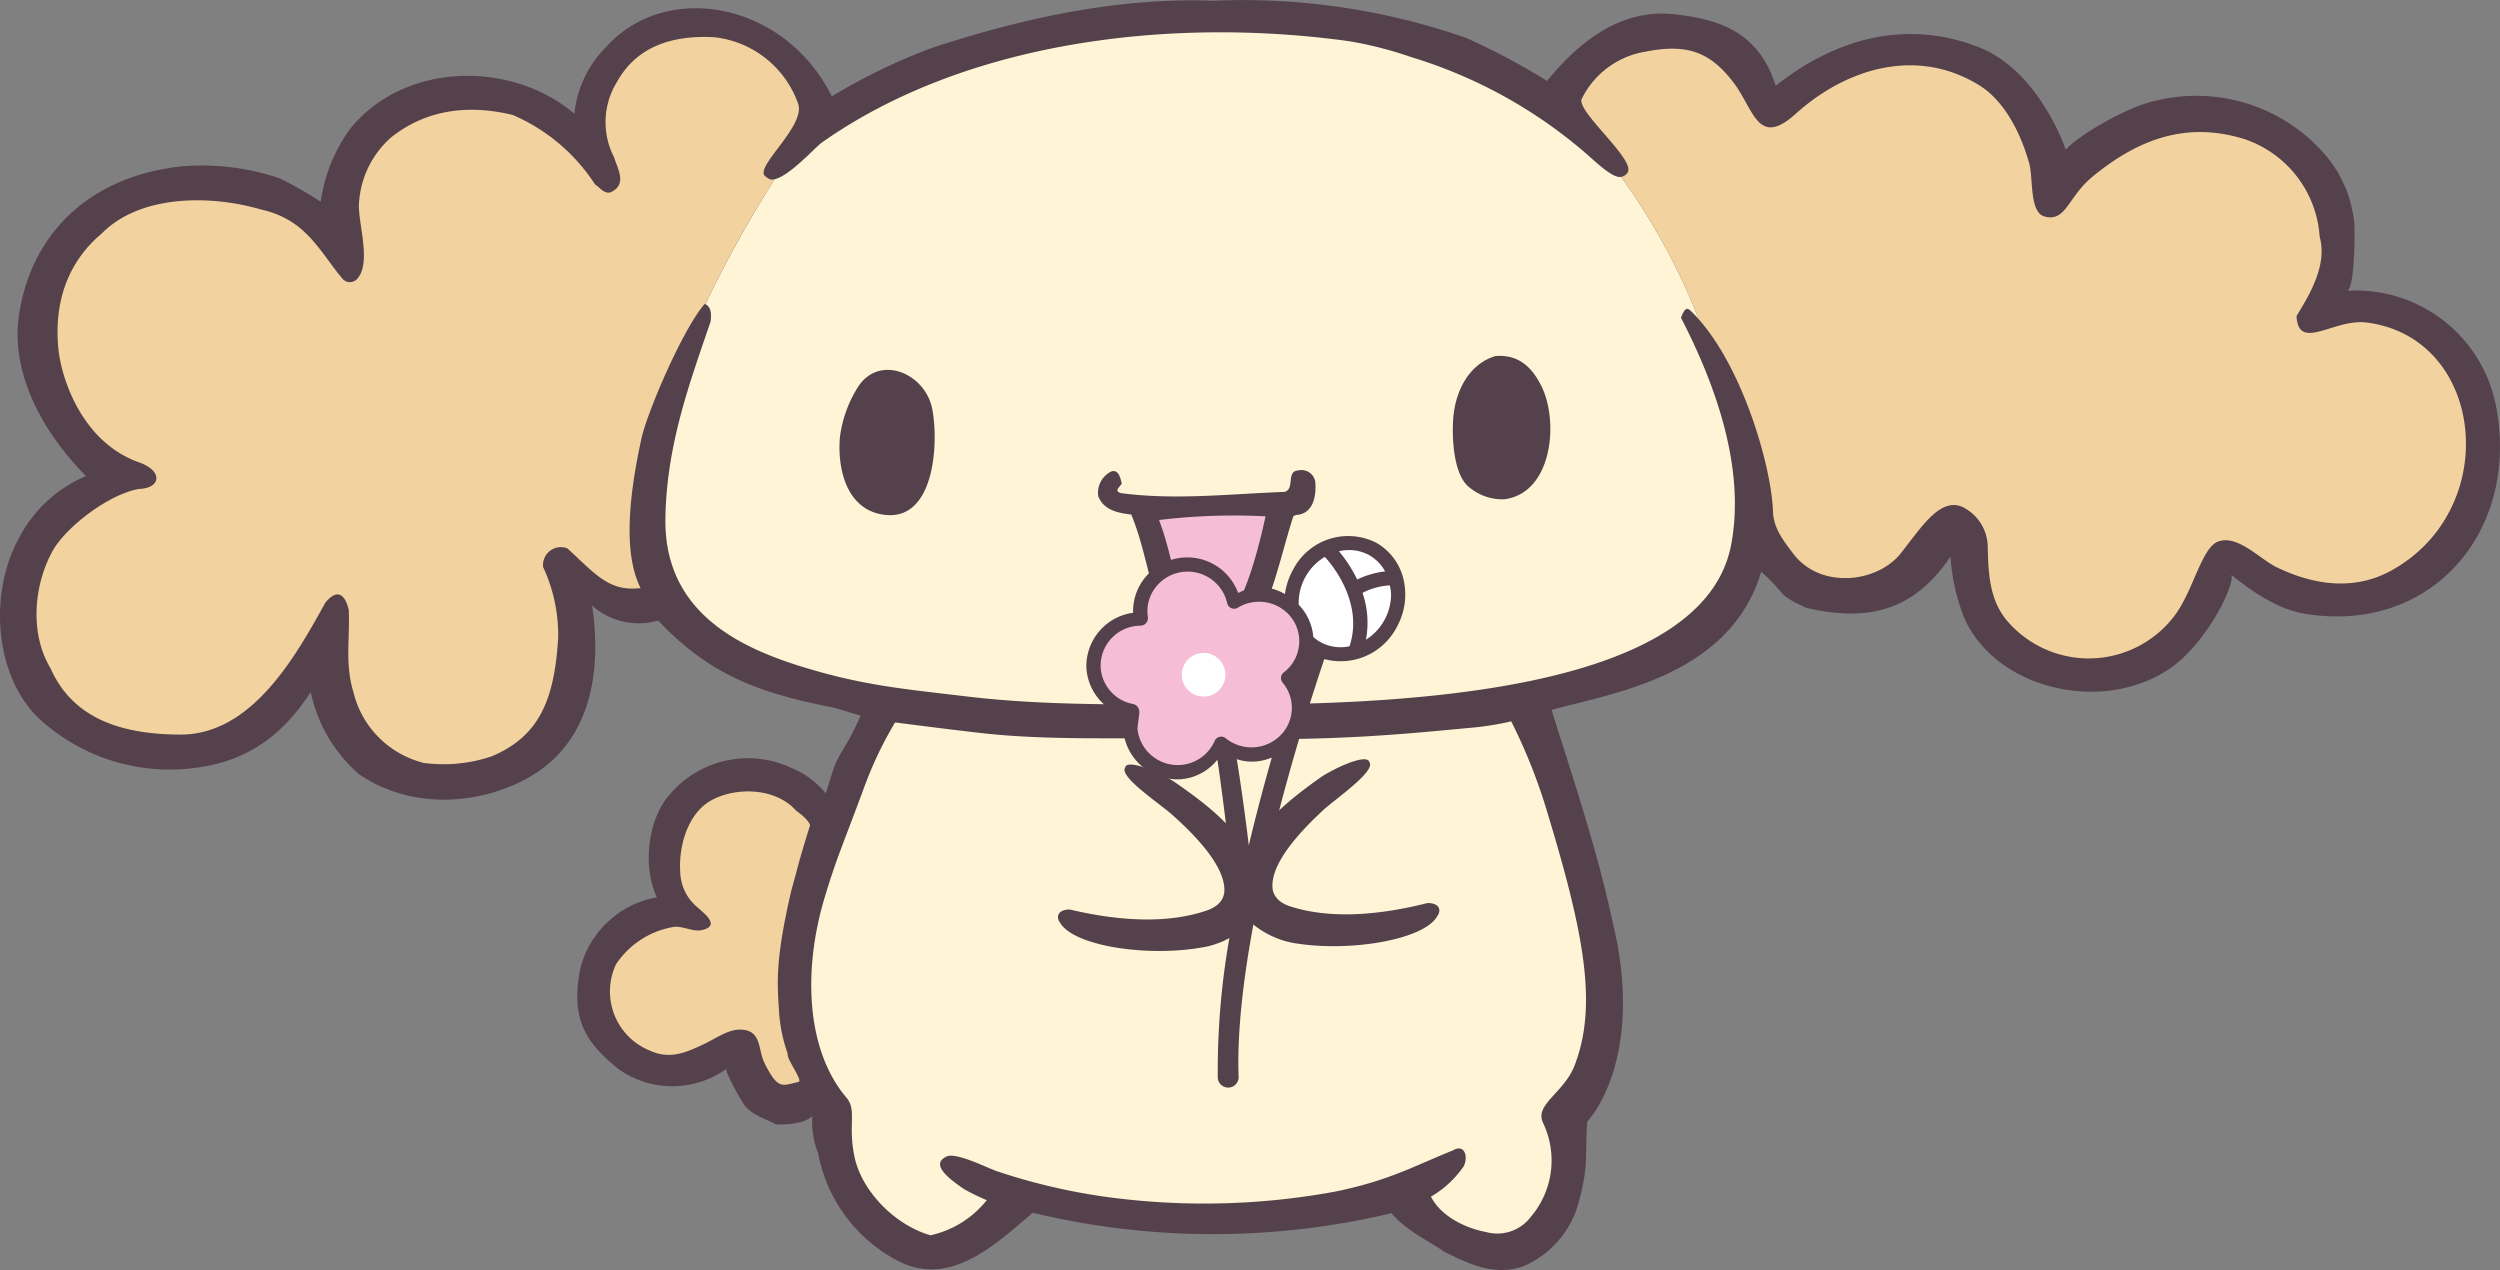 <svg xmlns="http://www.w3.org/2000/svg" xmlns:xlink="http://www.w3.org/1999/xlink" width="237.71" height="120.767" viewBox="0 0 237.71 120.767"><rect x="0" y="0" width="237.71" height="120.767" fill="#808080" stroke="none"/><defs><style>.a{fill:none;}.b{clip-path:url(#a);}.c{fill:#55414b;}.d{fill:#fff4d6;}.e{fill:#f2d3a0;}.f{fill:#f5bed6;}.g{isolation:isolate;}.h{clip-path:url(#b);}.i{fill:#fff;}.j{clip-path:url(#c);}.k{clip-path:url(#d);}</style><clipPath id="a"><rect class="a" width="237.71" height="120.767"/></clipPath><clipPath id="b"><rect class="a" width="5.186" height="8.588" transform="translate(123.48 52.951)"/></clipPath><clipPath id="c"><rect class="a" width="4.391" height="2.801" transform="translate(127.312 52.305)"/></clipPath><clipPath id="d"><rect class="a" width="2.713" height="5.173" transform="translate(129.554 55.649)"/></clipPath></defs><g class="b"><path class="c" d="M237.321,38.56a13.566,13.566,0,0,0-14.192-10.909c.764.093.8-5.721.722-6.387a11.638,11.638,0,0,0-2.6-6.356,16.183,16.183,0,0,0-16.432-5.292c-2.7.6-7.322,3.337-8.39,4.624-1.433-3.885-4.3-8.191-8.247-9.739-7.2-2.826-13.956-.619-19.336,3.653-1.58-4.906-4.989-6.29-9.668-6.8-5.058-.543-9.02,2.587-12.077,6.342A64.271,64.271,0,0,0,139.389,3.6,64.5,64.5,0,0,0,115.348.07c-9.64-.356-19.026,1.957-26.727,4.483a56.208,56.208,0,0,0-9.53,4.611C74.642.182,63.355-1.895,57.626,4.471a10.46,10.46,0,0,0-3.009,6.353c-5.915-5.06-16.144-5-21.341,1.445a15.484,15.484,0,0,0-2.783,6.913,38.9,38.9,0,0,0-3.882-2.217,22.981,22.981,0,0,0-9.289-1.152c-9.394,1-14.585,7.021-15.552,14.419-.547,4.2,1.142,9.678,6.411,15.036a12.749,12.749,0,0,0-6.389,5.917C-1.087,56.452-.515,64.19,3.637,68.255a18.343,18.343,0,0,0,14.914,4.759c5.386-.688,8.529-3.457,10.994-7.209a14.245,14.245,0,0,0,4.6,7.816c4.356,2.993,10.162,3.11,15.053.86,6.7-3.086,8.13-9.915,7.1-16.9A6.639,6.639,0,0,0,62.584,59c5.012,5.337,9.837,6.94,16.8,8.31l2.451.745c-1.216,2.72-1.541,2.77-2.412,4.6-.3.765-.9,2.792-.9,2.792A8.306,8.306,0,0,0,75.214,73a9.739,9.739,0,0,0-11.385,2.374c-2.255,2.383-2.763,6.981-1.373,9.952a9.124,9.124,0,0,0-7.309,6.9c-.789,4.358.213,6.679,3.655,9.416a8.831,8.831,0,0,0,10.3-.032c-.323,0,1.287,2.973,1.706,3.5.8.982,1.881,1.2,2.972,1.808,0,0,2.544.134,3.456-.8a8.06,8.06,0,0,0,.546,3.493,14.566,14.566,0,0,0,7.837,10.4c4.9,2.312,9.061-1.729,12.583-4.693a73.39,73.39,0,0,0,34.1.039c1.411,1.647,3.386,2.548,5.082,3.69,2.211,1.093,4.646,2.312,7.4,1.379a9.17,9.17,0,0,0,5.344-6.184c.935-3.513.573-4.1.788-7.566,2.626-3.111,4.686-9.637,2.446-18.883-1.506-7.037-3.707-13.511-5.836-20.291,5.693-1.588,16.964-3.156,19.934-13.138,2.5,2.21,1.4,2.117,4.292,3.436,5.694,1.316,10.147.421,13.712-4.882a19.2,19.2,0,0,0,1.319,5.881c3.064,6.769,13.065,9.052,19.388,4.868,3.872-2.564,6.633-8.745,5.922-9.061,2.441,1.954,4.753,3.433,7.3,3.791,12,1.816,20.238-8.086,17.928-19.846"/><path class="d" d="M151.106,14.857A45.616,45.616,0,0,0,134.2,5.435a36.436,36.436,0,0,0-5.962-1.523c-17.109-2.361-36.535.082-50.091,9.641-.643.454-3.076,3.2-4.5,3.486a119.577,119.577,0,0,0-6.582,11.879c.645.337.554,1.069.505,1.641-1.955,5.757-4.174,11.638-4.3,18.659-.176,9.137,7.263,12.488,13.623,14.369,5.385,1.6,9.027,1.921,15.055,2.637,7.766.924,15.526.725,23.343.766,15.655.062,46.462-.592,49.3-15.128,1.415-7.256-1.467-15.3-4.762-21.656.156-.327.4-1.14.859-.714.292.271.575.568.855.884a61.63,61.63,0,0,0-7.4-13.555c-.561.086-1.382-.468-3.04-1.964"/><path class="e" d="M72.879,16.833c-1.529-.71,3.919-4.875,2.976-7.066a9.554,9.554,0,0,0-7.987-6.232c-3.843-.189-7.262.8-9.184,4.222a7.284,7.284,0,0,0-.294,7.2c.276.977,1.26,2.482-.192,3.258-.646.377-1.141-.372-1.629-.692a17.617,17.617,0,0,0-7.805-6.588c-3.85-.942-8-.707-11.568,2.122a9.043,9.043,0,0,0-3.059,6.24c-.154,1.682,1.211,5.635-.132,7.166a.922.922,0,0,1-1.462.01c-2.185-2.588-3.389-5.556-7.659-6.536C19.837,18.461,13.258,18.563,9.679,22.2c-3.388,2.841-4.54,6.758-4.128,10.963.283,2.839,2.252,8.94,7.75,10.828,2.275.854,1.932,2.442-.088,2.5-2.872.5-6.971,3.623-8.245,5.955C3.2,55.7,2.825,60.247,4.8,63.534c2.2,4.968,7.024,6.288,12.33,6.314,6.824.026,10.984-7.446,13.813-12.556,1.132-1.35,1.852-.811,2.217.693.125,2.7-.379,5.06.438,7.8a9.158,9.158,0,0,0,6.721,6.762,14.31,14.31,0,0,0,6.455-.641c4.53-1.927,5.94-5.381,6.3-11.259a15.285,15.285,0,0,0-1.432-6.729,1.7,1.7,0,0,1,2.307-1.777c2.672,2.451,3.961,4.138,6.961,3.777-1.235-2.466-1.573-6.643.078-14.211.551-2.517,3.933-10.428,6.025-12.818.02.007.031.022.051.031a118.979,118.979,0,0,1,6.581-11.879.752.752,0,0,1-.762-.206"/><path class="e" d="M224.995,30.665c-3.1-.38-6.457,2.82-6.632-.619,1.341-2.175,2.927-4.9,2.2-7.544a10.528,10.528,0,0,0-7.2-9.291c-5.25-1.606-9.8-.2-14.412,3.6-2.354,1.94-2.488,4.323-4.544,3.776-1.469-.389-1.063-3.673-1.467-5.078-.763-2.709-2.266-5.871-4.759-7.408-5.918-3.652-12.634-1.615-17.441,2.722-3.623,3.278-3.964-.44-5.931-3-2.186-2.859-4.372-3.7-8.319-2.915a8.216,8.216,0,0,0-6.082,4.478c-.611,1.157,5.254,5.876,4.328,7.054a.911.911,0,0,1-.6.379,61.589,61.589,0,0,1,7.4,13.555c4.224,4.767,6.9,13.989,7.05,18.279.048,1.558.967,2.738,1.934,4.005,2.561,3.377,7.964,2.783,10.212-.045,2.05-2.583,3.933-5.684,6.223-4.213a4.259,4.259,0,0,1,2.045,3.563c.061,2.562.163,5.029,1.8,7.014a10.217,10.217,0,0,0,16.139-.673c1.7-2.47,2.444-6.253,3.975-6.814,1.826-.682,3.975,1.665,5.505,2.418,3.526,1.722,7.41,2.308,10.966.337,10.628-5.867,8.878-22.2-2.4-23.582"/><path class="d" d="M143.684,68.592a27.4,27.4,0,0,1-3.741.6c-3.688.338-5.676.549-9.373.783-5.892.376-11.787.359-17.692.251-6.375-.107-13.047.189-19.37-.5-3.25-.362-8.4-1.035-8.4-1.035a36.441,36.441,0,0,0-3.028,6.413c-2.042,5.5-2.527,6.465-3.635,10.124-2.131,7-1.794,14.632,2.033,19.134.987,1.164.189,2.424.706,5.3.574,3.506,3.929,6.847,7.292,7.794a9.413,9.413,0,0,0,5.347-3.338,20.068,20.068,0,0,1-2.134-1.041c-2.478-1.656-2.821-2.573-1.679-3.116.934-.428,3.987,1.152,4.791,1.406a57.545,57.545,0,0,0,11.062,2.528,68.738,68.738,0,0,0,21.13-.6c5.12-1.048,7.507-2.448,11.164-3.914,1.054-.633,1.475.511,1.035,1.487a9.672,9.672,0,0,1-3.132,2.915c1.041,2.045,3.644,3.078,5.2,3.353a4,4,0,0,0,4.3-1.437,8.276,8.276,0,0,0,1.174-8.9c-.879-1.78,1.948-2.842,2.972-5.461,2.206-5.68.952-12.455-2.548-23.987a52.682,52.682,0,0,0-3.467-8.765m-7.027,18.529c-1.258,2.22-8.1,3.379-13.217,2.619a8.464,8.464,0,0,1-4.557-2.07,8.159,8.159,0,0,1-4.828,2.46c-5.1.856-11.962-.181-13.254-2.375-.385-.492-.324-1.251.9-1.272,4.54,1.078,9.216,1.4,12.989.111,1.146-.374,1.677-1.067,1.719-1.832.122-2.549-3.214-5.717-4.916-7.247-1.19-1.081-5.165-3.675-4.505-4.533.02-.019,0-.053.014-.079.422-.758,3.761.832,4.688,1.471,2.4,1.657,5.311,3.808,6.891,6.5,1.482-2.86,4.474-5.165,6.939-6.921.918-.66,4.223-2.318,4.655-1.555.016.021,0,.054.016.073.678.841-3.247,3.513-4.421,4.6-1.671,1.565-4.953,4.791-4.784,7.336.052.768.605,1.456,1.747,1.8,3.8,1.213,8.471.811,12.985-.335,1.235,0,1.307.753.935,1.245"/><path class="e" d="M77.028,78.473s-.053-.473-1.34-1.4c-2.027-2.273-5.961-2.248-8.236-.865-2,1.212-2.96,4.166-2.768,6.8A4.488,4.488,0,0,0,66.355,86.3c.636.583,2.146,1.695.436,2.127-.865.215-1.784-.372-2.679-.3a8.205,8.205,0,0,0-5.539,3.562,6.065,6.065,0,0,0,3.159,8.181c1.938.915,3.506.215,5.279-.631,1.054-.5,2.316-1.434,3.541-1.336,1.9.139,1.494,1.9,2.163,3.223,1.294,2.586,1.688,2.07,3.212,1.747.465-.091-1.171-2.2-1.029-2.683a14.925,14.925,0,0,1-.8-3.66c-.166-2.74-.491-4.884,1.158-11.906.684-2.437.573-2.312,1.767-6.149"/><path class="c" d="M88.635,38.867c.631,3.139.3,10.92-4.762,10.051-3.431-.581-4.255-4.414-4.013-7.332a11.734,11.734,0,0,1,1.7-4.76c2.028-3.195,6.4-1.361,7.076,2.041"/><path class="c" d="M146.532,36.648c1.731,3.4,1.081,10.24-3.49,10.824a4.858,4.858,0,0,1-3.277-1.093c-1.609-1.15-1.718-4.923-1.583-6.628.19-2.491,1.449-5.144,4.031-5.9,2.259-.158,3.478,1.144,4.319,2.8"/><path class="c" d="M125.065,45.816c.1,1.33-.169,2.958-1.712,3.147-.15-.054-.207.1-.365.09-1.634,5.037-2.312,10.379-6.449,14.141-1.159.771-2.507,0-3.45-.606-3.677-3.72-3.613-9.087-5.525-13.661-1.264-.153-2.639-.414-3.141-1.764a2.25,2.25,0,0,1,1.27-2.347c.72-.178.841.7.973,1.16-.212.356-.8.738-.038.92,5.234.676,10.319.064,15.538-.125.985-.322.082-1.991,1.309-2.045a1.325,1.325,0,0,1,1.59,1.09"/><path class="f" d="M120.333,49.094c-.944,4.3-2.2,8.749-4.887,11.963a.962.962,0,0,1-1.364-.366c-2.26-3.364-2.44-7.558-3.879-11.246a59.237,59.237,0,0,1,10.13-.351"/><path class="c" d="M133.4,54.885a5.4,5.4,0,0,0-2.551-3.283,5.893,5.893,0,0,0-7.9,2.57,6.484,6.484,0,0,0-.772,2.317,4.471,4.471,0,0,0-4.445-.1,5.151,5.151,0,0,0-8.752-1.589,5.037,5.037,0,0,0-1.241,3.311c0,.049,0,.1.006.153a5.134,5.134,0,0,0-4.45,5c0,.121,0,.242.014.363h0a5.061,5.061,0,0,0,3.641,4.443c-.07.577-.157,1.289-.157,1.289a5.161,5.161,0,0,0,5.545,4.728,4.9,4.9,0,0,0,3.4-1.836.832.832,0,0,0,.036.11c.018.025,1.558,10.853,1.556,14.569a73.005,73.005,0,0,0-1.541,15.5.992.992,0,1,0,1.982-.071c-.483-13.528,6.731-35.508,8.15-39.69a6.006,6.006,0,0,0,6.867-3h0a6.361,6.361,0,0,0,.611-4.791M118.741,80.379c-.394-3.328-.9-6.714-1.142-8.193a4.644,4.644,0,0,0,1.771.223,5.158,5.158,0,0,0,1.558-.376c-.723,2.536-1.48,5.374-2.187,8.346"/><g class="g"><g class="h"><path class="i" d="M128.318,61.45c1.412-4.28-1.9-8.022-2.35-8.5a5.119,5.119,0,0,0-2.484,4.548,5,5,0,0,1,1.391,3.067,3.9,3.9,0,0,0,.685.491,3.982,3.982,0,0,0,2.758.394"/></g></g><g class="g"><g class="j"><path class="i" d="M130.188,52.785a4.006,4.006,0,0,0-2.876-.366,12.751,12.751,0,0,1,1.734,2.687,8.2,8.2,0,0,1,2.656-.775,3.962,3.962,0,0,0-1.514-1.546"/></g></g><g class="g"><g class="k"><path class="i" d="M132.267,56.516a4.6,4.6,0,0,0-.119-.867c-.01,0-.017.012-.029.012a6.5,6.5,0,0,0-2.565.708,8.752,8.752,0,0,1,.327,4.453,5.1,5.1,0,0,0,2.386-4.306"/></g></g><path class="f" d="M121.805,64.4a.672.672,0,0,1,.262-.464,3.734,3.734,0,0,0,1.462-3.241,3.689,3.689,0,0,0-1.279-2.54,3.85,3.85,0,0,0-2.816-.927,3.778,3.778,0,0,0-1.732.552.677.677,0,0,1-1.019-.439,3.856,3.856,0,0,0-6.672-1.657,3.7,3.7,0,0,0-.91,2.429c0,.092,0,.186.009.277l.041.309a.65.65,0,0,1,0,.077.736.736,0,0,1-.176.466.724.724,0,0,1-.512.251l-.252.007a3.812,3.812,0,0,0-3.56,3.764c0,.087,0,.175.01.263a3.765,3.765,0,0,0,3.131,3.421.772.772,0,0,1,.537.775c0,.033,0,.065,0,.1,0,0-.179,1.432-.179,1.436a3.845,3.845,0,0,0,7.346,1.192.677.677,0,0,1,1.053-.255,3.889,3.889,0,0,0,5.371-.455,3.707,3.707,0,0,0,.04-4.829.673.673,0,0,1-.155-.509"/><path class="i" d="M116.478,63.762a2.074,2.074,0,1,0-1.637,2.433,2.074,2.074,0,0,0,1.637-2.433"/></g></svg>
